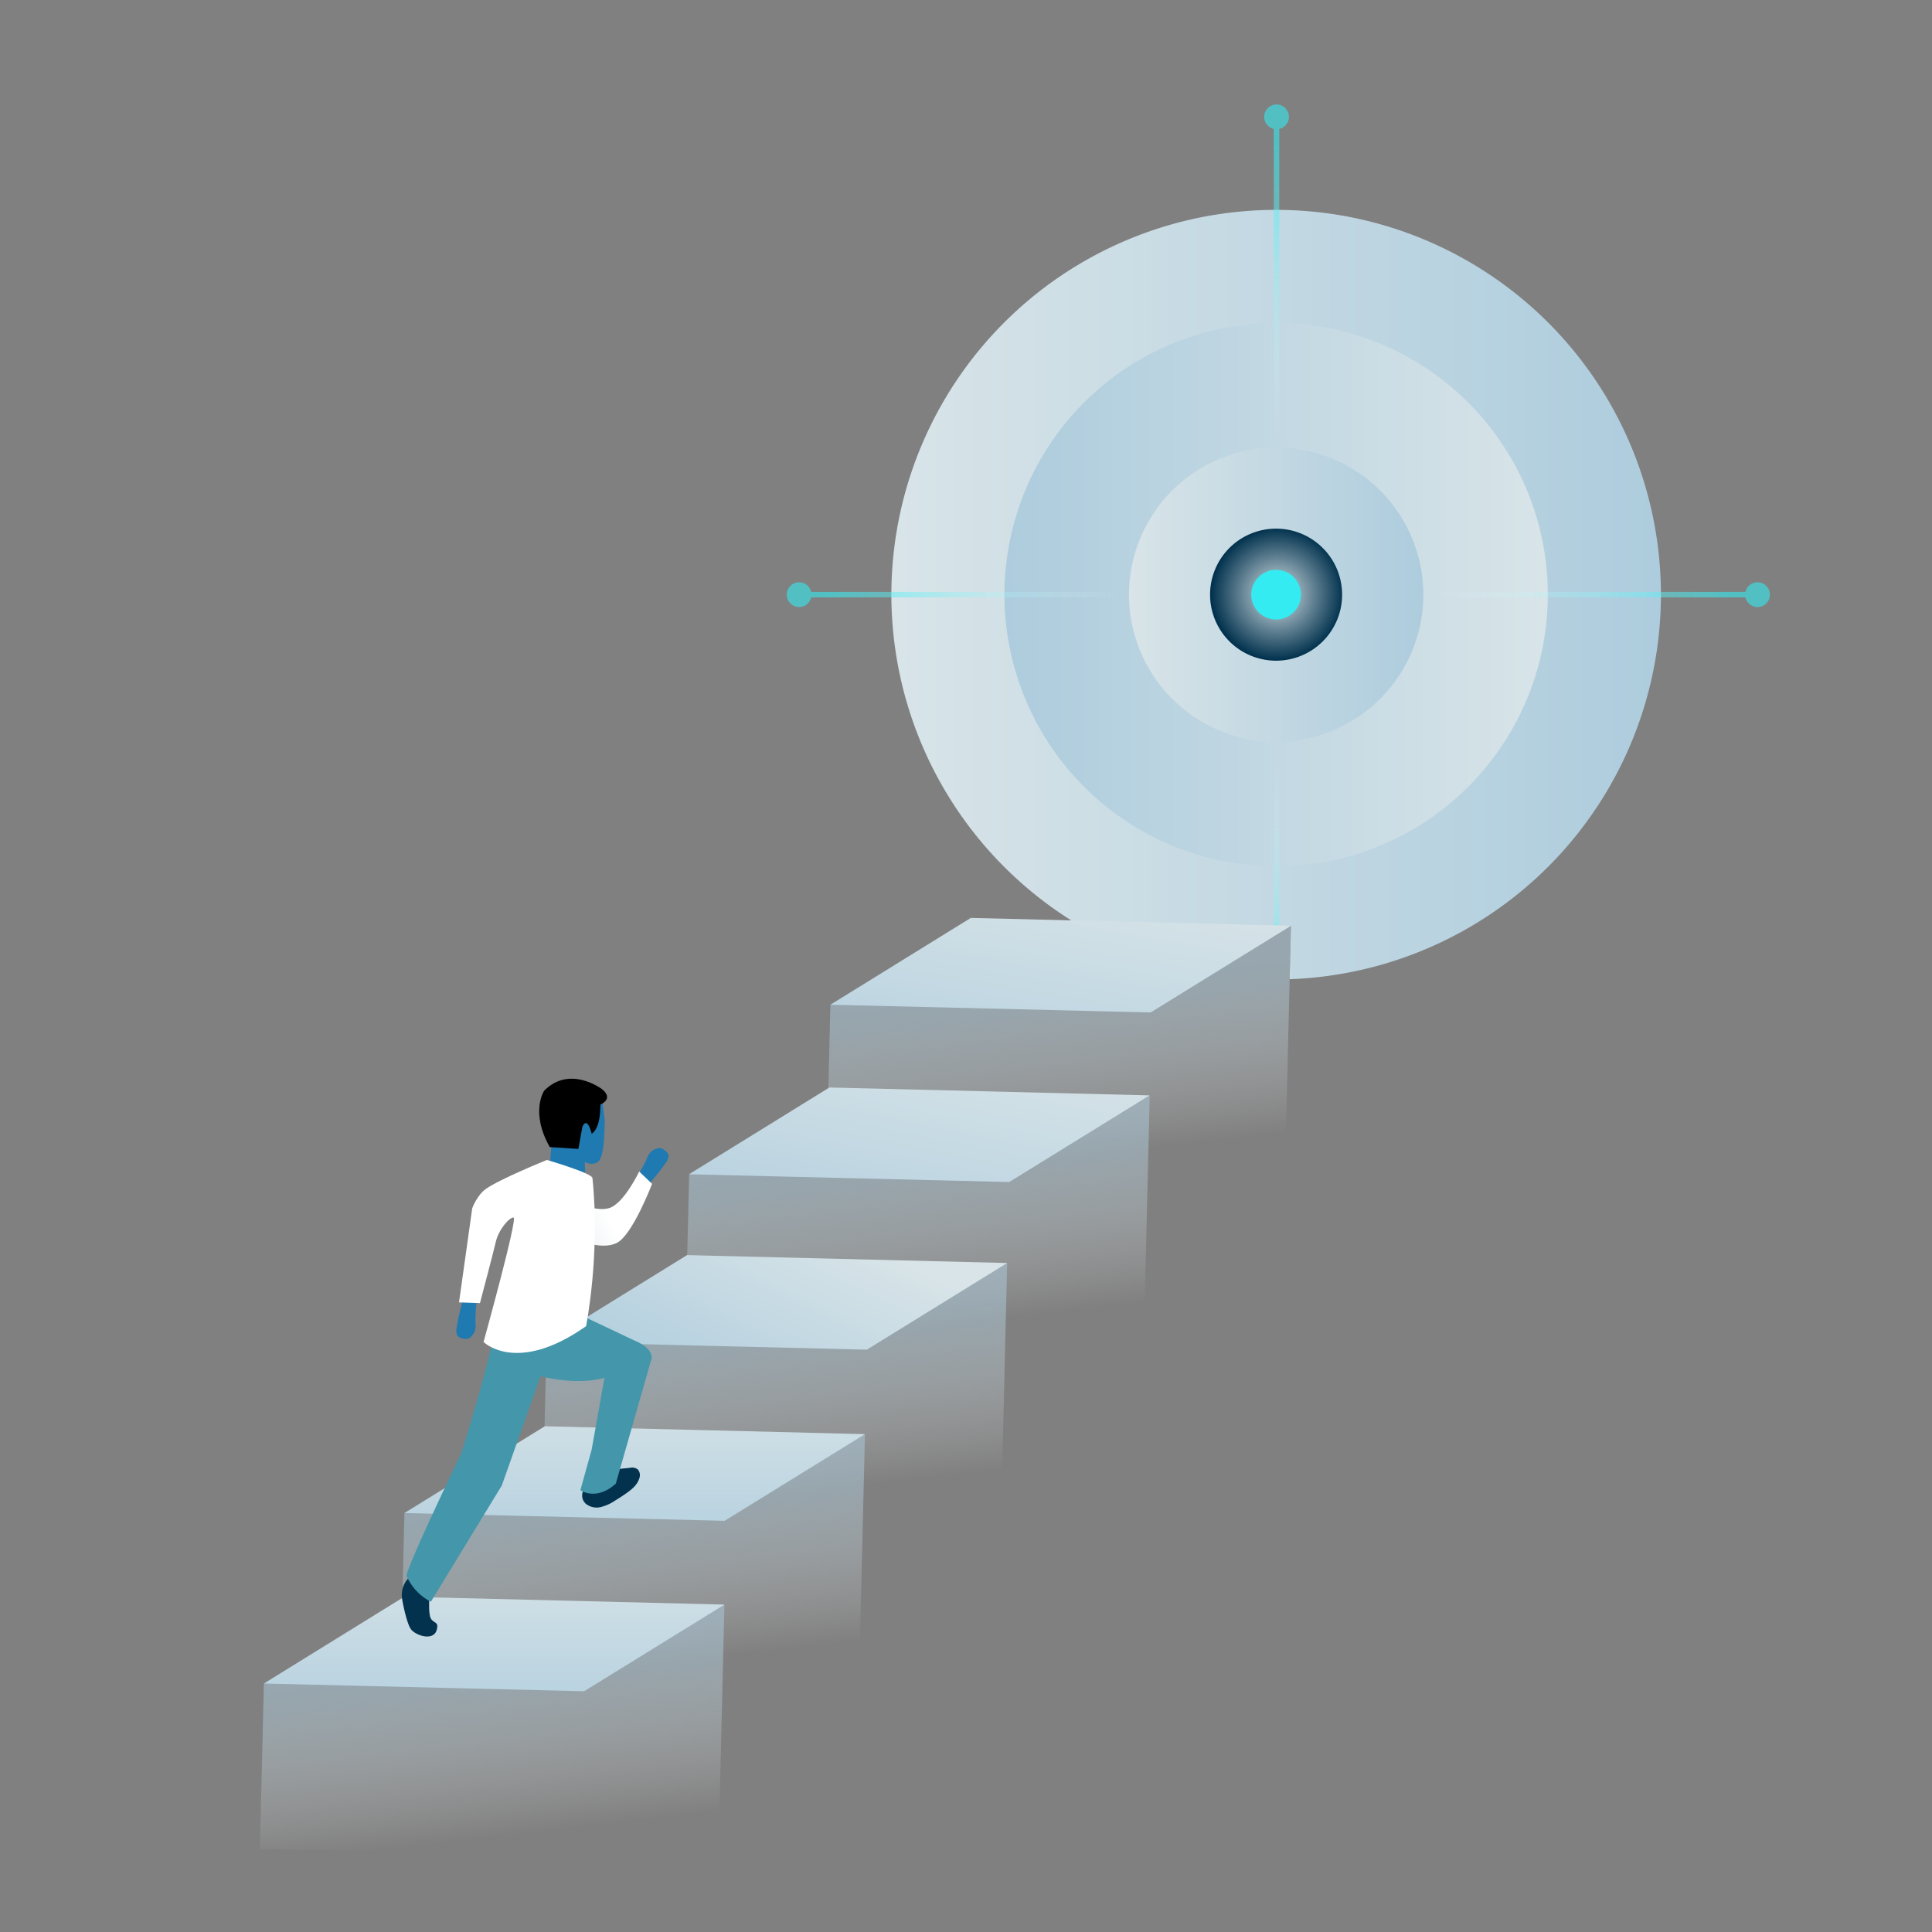 <svg id="Layer_1" data-name="Layer 1" xmlns="http://www.w3.org/2000/svg" xmlns:xlink="http://www.w3.org/1999/xlink" viewBox="0 0 600 600"><rect x="0" y="0" width="600" height="600" fill="#808080" stroke="none"/><defs><style>.cls-1,.cls-12,.cls-2,.cls-3{fill-rule:evenodd;}.cls-1{fill:url(#linear-gradient);}.cls-2{fill:url(#linear-gradient-2);}.cls-3{fill:url(#linear-gradient-3);}.cls-4{opacity:0.6;}.cls-5{fill:url(#linear-gradient-4);}.cls-6{fill:url(#linear-gradient-5);}.cls-7{fill:url(#linear-gradient-6);}.cls-8{fill:url(#linear-gradient-7);}.cls-9{fill:url(#linear-gradient-8);}.cls-10{fill:url(#linear-gradient-9);}.cls-11{fill:url(#linear-gradient-10);}.cls-12{fill:url(#radial-gradient);}.cls-13{fill:#33ebf0;}.cls-14,.cls-16,.cls-18,.cls-20,.cls-22{opacity:0.5;}.cls-14{fill:url(#linear-gradient-11);}.cls-15{fill:url(#linear-gradient-12);}.cls-16{fill:url(#linear-gradient-13);}.cls-17{fill:url(#linear-gradient-14);}.cls-18{fill:url(#linear-gradient-15);}.cls-19{fill:url(#linear-gradient-16);}.cls-20{fill:url(#linear-gradient-17);}.cls-21{fill:url(#linear-gradient-18);}.cls-22{fill:url(#linear-gradient-19);}.cls-23{fill:url(#linear-gradient-20);}.cls-24{fill:#02324e;}.cls-25{fill:#4496aa;}.cls-26{fill:#1f7ab1;}.cls-27{fill:url(#linear-gradient-21);}.cls-28{fill:#fff;}</style><linearGradient id="linear-gradient" x1="276.816" y1="184.634" x2="515.822" y2="184.634" gradientUnits="userSpaceOnUse"><stop offset="0" stop-color="#d8e4e8"/><stop offset="1" stop-color="#adccdd"/></linearGradient><linearGradient id="linear-gradient-2" x1="311.935" y1="184.678" x2="480.702" y2="184.678" gradientUnits="userSpaceOnUse"><stop offset="0" stop-color="#adccdd"/><stop offset="1" stop-color="#d8e4e8"/></linearGradient><linearGradient id="linear-gradient-3" x1="350.631" y1="184.678" x2="442.006" y2="184.678" xlink:href="#linear-gradient"/><linearGradient id="linear-gradient-4" x1="396.439" y1="45.231" x2="396.439" y2="136.234" gradientUnits="userSpaceOnUse"><stop offset="0" stop-color="#33ebf0"/><stop offset="0.119" stop-color="#45edf1" stop-opacity="0.912"/><stop offset="0.364" stop-color="#74f1f5" stop-opacity="0.683"/><stop offset="0.713" stop-color="#bef9fa" stop-opacity="0.32"/><stop offset="1" stop-color="#fff" stop-opacity="0"/></linearGradient><linearGradient id="linear-gradient-5" x1="396.44" y1="52.057" x2="396.44" y2="211.039" xlink:href="#linear-gradient-4"/><linearGradient id="linear-gradient-6" x1="-4434.513" y1="3829.496" x2="-4434.513" y2="3920.499" gradientTransform="translate(-3572.374 -4249.835) rotate(-90)" xlink:href="#linear-gradient-4"/><linearGradient id="linear-gradient-7" x1="-4434.512" y1="3836.322" x2="-4434.512" y2="3995.304" gradientTransform="translate(-3572.374 -4249.835) rotate(-90)" xlink:href="#linear-gradient-4"/><linearGradient id="linear-gradient-8" x1="-3476.994" y1="-4876" x2="-3476.994" y2="-4784.997" gradientTransform="translate(-4339.132 3661.671) rotate(90)" xlink:href="#linear-gradient-4"/><linearGradient id="linear-gradient-9" x1="-3476.993" y1="-4869.174" x2="-3476.993" y2="-4710.192" gradientTransform="translate(-4339.132 3661.671) rotate(90)" xlink:href="#linear-gradient-4"/><linearGradient id="linear-gradient-10" x1="396.438" y1="236.989" x2="396.438" y2="316.085" gradientUnits="userSpaceOnUse"><stop offset="0" stop-color="#fff" stop-opacity="0"/><stop offset="0.287" stop-color="#bef9fa" stop-opacity="0.32"/><stop offset="0.636" stop-color="#74f1f5" stop-opacity="0.683"/><stop offset="0.881" stop-color="#45edf1" stop-opacity="0.912"/><stop offset="1" stop-color="#33ebf0"/></linearGradient><radialGradient id="radial-gradient" cx="-1994.99" cy="730.905" r="5.21" gradientTransform="translate(8246.994 -2691.581) scale(3.935)" gradientUnits="userSpaceOnUse"><stop offset="0" stop-color="#d8e4e8"/><stop offset="1" stop-color="#02324e"/></radialGradient><linearGradient id="linear-gradient-11" x1="321.198" y1="198.439" x2="328.531" y2="250.992" gradientTransform="translate(10.346 100.745) rotate(1.387)" gradientUnits="userSpaceOnUse"><stop offset="0" stop-color="#adccdd"/><stop offset="0.127" stop-color="#b5d1e0" stop-opacity="0.904"/><stop offset="0.392" stop-color="#c9dee9" stop-opacity="0.656"/><stop offset="0.766" stop-color="#eaf2f6" stop-opacity="0.261"/><stop offset="1" stop-color="#fff" stop-opacity="0"/></linearGradient><linearGradient id="linear-gradient-12" x1="334.447" y1="270.254" x2="319.43" y2="358.103" xlink:href="#linear-gradient"/><linearGradient id="linear-gradient-13" x1="278.627" y1="252.146" x2="285.96" y2="304.699" xlink:href="#linear-gradient-11"/><linearGradient id="linear-gradient-14" x1="292.313" y1="318.292" x2="275.043" y2="404.64" xlink:href="#linear-gradient"/><linearGradient id="linear-gradient-15" x1="235.626" y1="305.262" x2="242.959" y2="357.815" xlink:href="#linear-gradient-11"/><linearGradient id="linear-gradient-16" x1="253.477" y1="378.621" x2="221.941" y2="445.446" xlink:href="#linear-gradient"/><linearGradient id="linear-gradient-17" x1="192.765" y1="359.463" x2="200.098" y2="412.016" xlink:href="#linear-gradient-11"/><linearGradient id="linear-gradient-18" x1="197.108" y1="491.251" x2="197.108" y2="428.179" xlink:href="#linear-gradient-2"/><linearGradient id="linear-gradient-19" x1="150.417" y1="413.441" x2="157.75" y2="465.993" xlink:href="#linear-gradient-11"/><linearGradient id="linear-gradient-20" x1="153.467" y1="544.188" x2="153.467" y2="481.116" xlink:href="#linear-gradient-2"/><linearGradient id="linear-gradient-21" x1="165.662" y1="389.125" x2="188.656" y2="377.111" gradientUnits="userSpaceOnUse"><stop offset="0" stop-color="#d8e4e8"/><stop offset="1" stop-color="#fff"/></linearGradient></defs><title>ILLUSTRATIONS-RIZONN-ALL_FINAL_FORMAT</title><path class="cls-1" d="M515.822,184.677c0,.281,0,.574-.011.855A119.539,119.539,0,0,1,400.514,304.099l.401-16.585-3.627.617-1.7.292-43.217,7.405a119.606,119.606,0,0,1-75.544-110.295c-.011-.281-.011-.574-.011-.855s0-.574.011-.855A119.544,119.544,0,0,1,395.588,65.18c.249-.011.487-.011.736-.011.325,0,.639,0,.963.011a119.537,119.537,0,0,1,118.523,118.642C515.822,184.104,515.822,184.396,515.822,184.677Z"/><path class="cls-2" d="M315.603,209.228A84.367,84.367,0,1,1,420.869,265.391,84.405,84.405,0,0,1,315.603,209.228Z"/><path class="cls-3" d="M428.194,151.934a45.698,45.698,0,1,1-64.619.869A45.718,45.718,0,0,1,428.194,151.934Z"/><g class="cls-4"><rect class="cls-5" x="395.587" y="36.094" width="1.705" height="148.584"/><circle class="cls-6" cx="396.44" cy="36.286" r="3.846"/><rect class="cls-7" x="247.985" y="183.826" width="148.584" height="1.705"/><circle class="cls-8" cx="248.177" cy="184.678" r="3.846"/><rect class="cls-9" x="397.421" y="183.825" width="148.584" height="1.705"/><circle class="cls-10" cx="545.813" cy="184.678" r="3.846"/><polygon class="cls-11" points="397.288 184.677 397.288 288.131 395.588 288.423 395.588 184.677 397.288 184.677"/></g><path class="cls-12" d="M416.805,184.678a20.504,20.504,0,1,1-20.504-20.503A20.513,20.513,0,0,1,416.805,184.678Z"/><circle class="cls-13" cx="396.301" cy="184.678" r="7.72"/><polygon class="cls-14" points="257.886 312.023 400.917 287.516 399.013 366.195 256.642 363.392 257.886 312.023"/><polygon class="cls-15" points="400.917 287.516 357.337 314.431 257.886 312.023 301.491 285.067 400.917 287.516"/><polygon class="cls-16" points="214.027 364.684 357.058 340.176 355.154 418.856 212.783 416.053 214.027 364.684"/><polygon class="cls-17" points="357.001 340.176 313.421 367.092 213.969 364.684 257.575 337.728 357.001 340.176"/><polygon class="cls-18" points="169.753 416.743 312.785 392.236 310.88 470.915 168.51 468.112 169.753 416.743"/><polygon class="cls-19" points="312.785 392.236 269.205 419.151 169.753 416.743 213.359 389.787 312.785 392.236"/><polygon class="cls-20" points="125.593 469.892 268.624 445.384 266.719 524.063 124.349 521.261 125.593 469.892"/><polygon class="cls-21" points="268.624 445.384 225.044 472.299 125.593 469.892 169.198 442.935 268.624 445.384"/><polygon class="cls-22" points="81.951 522.828 224.983 498.321 223.078 577 80.707 574.197 81.951 522.828"/><polygon class="cls-23" points="224.983 498.321 181.403 525.236 81.951 522.828 125.556 495.872 224.983 498.321"/><path class="cls-24" d="M181.179,462.875a3.413,3.413,0,0,0,.9,4.256,5.41,5.41,0,0,0,4.506.898,13.878,13.878,0,0,0,4.316-1.93q1.746-1.062,3.427-2.226c1.789-1.239,3.624-2.709,4.23-4.8a2.702,2.702,0,0,0-.506-2.74,2.868,2.868,0,0,0-2.367-.497c-1.99.297-3.647.088-5.321,1.204-2.21,1.473-5.555,3.039-7.765,4.513Z"/><path class="cls-24" d="M131.07,487.18s-7.505,2.771-6.113,9.862a55.342,55.342,0,0,0,1.539,6.39c.763,2.131.992,2.952,3.065,4.01s6.037,1.654,6.24-2.32c.083-1.619-1.792-1.112-2.267-3.238-.59-2.645.067-6.594-.496-8.825Z"/><path class="cls-25" d="M153.133,409.798c3.283-.114-9.889,41.517-9.889,41.517s-15.873,32.983-17.03,37.976a16.378,16.378,0,0,0,7.599,8.144L155.828,461.362l12.043-33.986s10.587,3.012,19.846.536l-3.962,22.226-3.509,12.653s4.821,3.504,11-2.028l10.923-38.213s1.755-3.363-5.113-6.224l-15.834-7.505Z"/><path class="cls-26" d="M201.161,368.127a77.05,77.05,0,0,0,6.066-7.654,5.006,5.006,0,0,0,.379-1.311c.127-.791-.551-1.433-1.166-1.923a3.217,3.217,0,0,0-1.001-.613,2.431,2.431,0,0,0-1.311.017,4.491,4.491,0,0,0-2.725,2.037,12.078,12.078,0,0,0-.716,1.609,50.336,50.336,0,0,1-3.288,5.764Z"/><path class="cls-26" d="M143.778,403.623a77.05,77.05,0,0,0-2.092,9.54,5.006,5.006,0,0,0,.235,1.344c.233.767,1.124,1.046,1.892,1.216a3.217,3.217,0,0,0,1.168.111,2.431,2.431,0,0,0,1.171-.591,4.491,4.491,0,0,0,1.554-3.026,12.078,12.078,0,0,0-.062-1.76,50.336,50.336,0,0,1,.424-6.622Z"/><path class="cls-26" d="M186.891,340.987s1.057,7.021.912,7.857.136,11.061-2.403,12.181a3.755,3.755,0,0,1-3.781-.224l.158,5.143L170.688,363.076l.7-9.292,8.238-11.873Z"/><path d="M170.741,356.242l8.88.559,1.225-6.801s1.379-3.8,2.905,2.077c0,0,2.197-.968,2.606-6.598l.112-2.461s4.315-1.682.47-4.785c0,0-9.986-7.593-17.955.512C168.985,338.745,164.557,345.333,170.741,356.242Z"/><path class="cls-27" d="M177.429,372.579s7.088,3.998,11.711,2.622,9.361-11.377,9.361-11.377l4.009,3.827s-5.981,15.682-10.841,18.284-12.929-1.151-12.929-1.151Z"/><path class="cls-28" d="M159.488,378.103c1.408,0-9.317,38.657-9.317,38.657s10.256,10.297,31.843-4.907c0,0,4.467-22.296,1.971-46.013-.16-1.521-14.143-5.608-14.143-5.608s-14.755,5.986-18.941,8.994c-2.832,2.034-4.248,6.027-4.248,6.027l-4.101,29.216,6.503.212s4.278-16.151,4.896-18.919C154.802,381.95,158.081,378.103,159.488,378.103Z"/></svg>